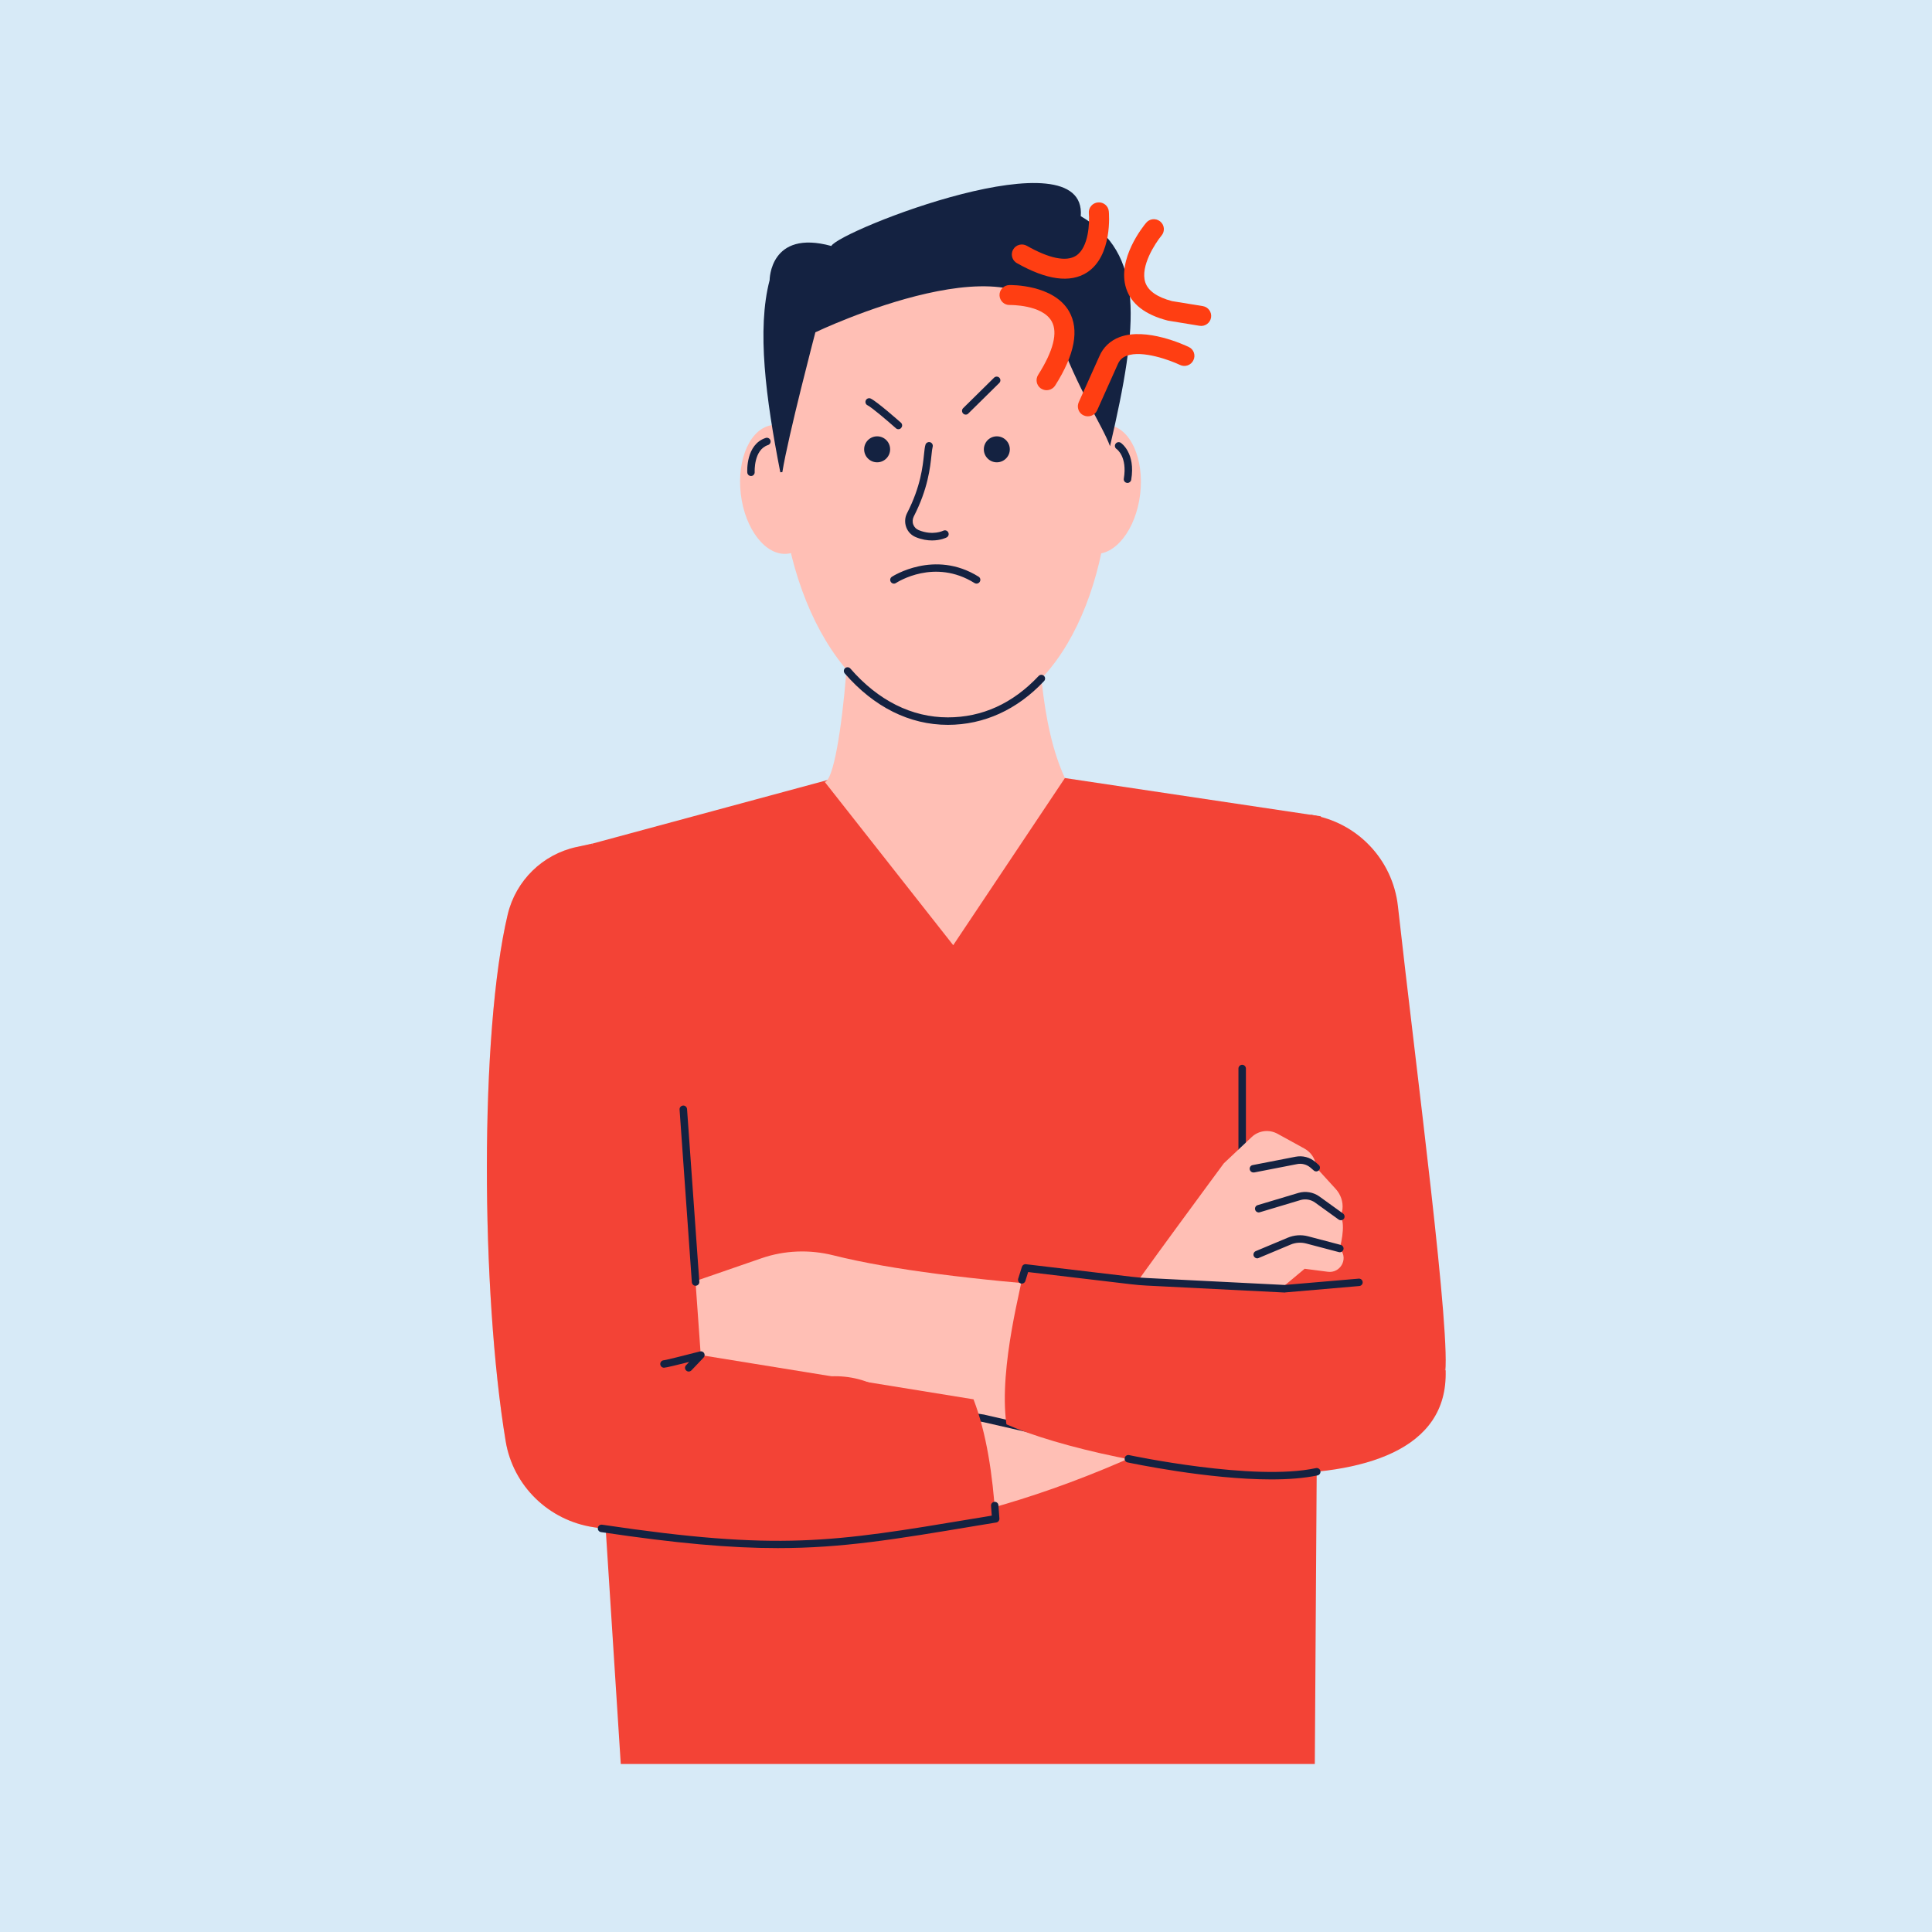 <svg version="1.2" preserveAspectRatio="xMidYMid meet" height="1400" viewBox="0 0 1050 1050" zoomAndPan="magnify" width="1400" xmlns:xlink="http://www.w3.org/1999/xlink" xmlns="http://www.w3.org/2000/svg"><defs><clipPath id="de7bc687f8"><path d="M 305 410 L 718 410 L 718 958.68 L 305 958.68 Z M 305 410"></path></clipPath><clipPath id="d4431030d5"><path d="M 549 109.5 L 603 109.5 L 603 152 L 549 152 Z M 549 109.5"></path></clipPath><clipPath id="6ea96034e0"><path d="M 543.113 154 L 584 154 L 584 213 L 543.113 213 Z M 543.113 154"></path></clipPath><clipPath id="6ce268f8e2"><path d="M 610 119 L 658.613 119 L 658.613 178 L 610 178 Z M 610 119"></path></clipPath></defs><g id="0540a9a235"><rect style="fill:#ffffff;fill-opacity:1;stroke:none;" height="1050" y="0" width="1050" x="0"></rect><rect style="fill:#d7eaf7;fill-opacity:1;stroke:none;" height="1050" y="0" width="1050" x="0"></rect><g clip-path="url(#de7bc687f8)" clip-rule="nonzero"><path d="M 498.273 410.816 L 305.586 462.906 L 338.762 980.367 L 714.465 975.242 L 717.898 443.656 Z M 498.273 410.816" style="stroke:none;fill-rule:nonzero;fill:#f34336;fill-opacity:1;"></path></g><path d="M 712.289 442.785 C 737.488 446.754 756.883 467.066 759.734 492.41 C 769.652 581.691 789.191 728.77 785.176 747.633 L 670.984 777.086 L 707.211 564.086 Z M 712.289 442.785" style="stroke:none;fill-rule:nonzero;fill:#f34336;fill-opacity:1;"></path><path d="M 675.098 663.188 C 673.984 663.188 673.066 662.27 673.066 661.156 L 673.066 580.723 C 673.066 579.613 673.984 578.691 675.098 578.691 C 676.207 578.691 677.129 579.613 677.129 580.723 L 677.129 661.156 C 677.129 662.27 676.207 663.188 675.098 663.188 Z M 675.098 663.188" style="stroke:none;fill-rule:nonzero;fill:#142241;fill-opacity:1;"></path><path d="M 612.996 704.152 C 613.332 702.363 665.133 632.234 665.133 632.234 L 680.27 617.965 C 684.043 614.387 689.703 613.66 694.297 616.176 L 708.902 624.203 C 712.434 626.141 714.805 629.621 715.238 633.637 L 715.336 634.555 L 725.93 646.164 C 728.637 649.16 730.039 653.129 729.605 657.141 C 729.457 658.449 729.168 659.801 728.637 661.156 C 731.637 666.039 728.105 678.566 728.105 678.566 C 728.105 678.566 728.348 678.762 728.637 679.195 C 732.746 684.418 728.348 692.012 721.719 691.191 L 709.047 689.547 L 697.926 698.832 C 697.926 698.832 684.383 719.629 666.633 722.727 C 616.234 708.312 612.996 704.152 612.996 704.152 Z M 612.996 704.152" style="stroke:none;fill-rule:nonzero;fill:#ffbfb5;fill-opacity:1;"></path><path d="M 683.27 683.887 C 682.496 683.887 681.723 683.402 681.383 682.629 C 680.949 681.613 681.434 680.406 682.449 679.969 L 699.859 672.668 C 703.34 671.215 707.211 670.926 710.887 671.895 L 728.684 676.586 C 729.75 676.875 730.426 677.988 730.137 679.051 C 729.848 680.113 728.734 680.793 727.668 680.504 L 709.871 675.812 C 707.113 675.086 704.117 675.277 701.457 676.391 L 684.043 683.695 C 683.754 683.84 683.512 683.887 683.27 683.887 Z M 683.27 683.887" style="stroke:none;fill-rule:nonzero;fill:#142241;fill-opacity:1;"></path><path d="M 728.684 663.188 C 728.297 663.188 727.863 663.043 727.523 662.801 L 714.707 653.562 C 712.434 651.918 709.484 651.434 706.777 652.207 L 684.672 658.836 C 683.609 659.172 682.449 658.543 682.156 657.48 C 681.82 656.418 682.449 655.254 683.512 654.965 L 705.613 648.34 C 709.484 647.18 713.789 647.902 717.078 650.273 L 729.895 659.512 C 730.812 660.188 731.008 661.445 730.379 662.363 C 729.941 662.898 729.312 663.188 728.684 663.188 Z M 728.684 663.188" style="stroke:none;fill-rule:nonzero;fill:#142241;fill-opacity:1;"></path><path d="M 681.191 637.215 C 680.223 637.215 679.402 636.539 679.207 635.57 C 679.016 634.457 679.691 633.395 680.805 633.199 L 704.164 628.652 C 707.984 627.93 711.855 628.945 714.805 631.461 L 716.641 633.055 C 717.512 633.781 717.609 635.086 716.883 635.91 C 716.16 636.781 714.852 636.875 714.031 636.152 L 712.191 634.555 C 710.16 632.863 707.551 632.137 704.938 632.668 L 681.578 637.215 C 681.48 637.168 681.336 637.215 681.191 637.215 Z M 681.191 637.215" style="stroke:none;fill-rule:nonzero;fill:#142241;fill-opacity:1;"></path><path d="M 341.762 708.746 L 413.828 683.84 C 426.402 679.484 439.992 679.004 452.906 682.242 C 516.602 698.254 634.809 703.523 751.031 709.184 L 785.66 744.875 C 785.66 766.688 769.652 785.215 748.078 788.406 C 697.539 795.852 599.066 799.48 471.77 751.211 C 462.48 747.68 452.277 747.004 442.605 749.23 C 360.527 768.043 360.188 774.812 360.188 774.812 C 360.188 774.812 340.359 762.145 341.762 708.746 Z M 341.762 708.746" style="stroke:none;fill-rule:nonzero;fill:#ffbfb5;fill-opacity:1;"></path><path d="M 275.938 496.957 C 260.703 561.039 261.332 701.879 274.824 783.277 C 278.84 807.559 298.234 826.324 322.562 830 C 427.367 845.91 518.102 835.707 619.039 790.195 L 534.5 770.848 L 376.055 746.473 L 346.02 620.77 L 321.836 458.504 L 313.273 460.344 C 294.848 464.355 280.34 478.578 275.938 496.957 Z M 275.938 496.957" style="stroke:none;fill-rule:nonzero;fill:#ffbfb5;fill-opacity:1;"></path><path d="M 619.09 792.227 C 618.945 792.227 618.801 792.227 618.652 792.176 L 534.207 772.832 L 526.711 771.672 C 525.598 771.477 524.824 770.461 525.02 769.348 C 525.211 768.238 526.227 767.461 527.34 767.656 L 534.934 768.816 C 534.98 768.816 535.031 768.816 535.078 768.867 L 619.621 788.211 C 620.734 788.453 621.41 789.566 621.168 790.629 C 620.832 791.551 620.008 792.227 619.09 792.227 Z M 619.09 792.227" style="stroke:none;fill-rule:nonzero;fill:#142241;fill-opacity:1;"></path><path d="M 275.938 496.957 C 260.703 561.039 261.332 701.879 274.824 783.277 C 278.84 807.559 298.234 826.324 322.562 830 C 427.367 845.91 454.984 839.723 541.074 825.406 C 539.48 801.078 536.094 778.781 529.082 760.5 L 380.84 736.461 L 371.168 600.746 L 321.836 458.504 L 313.273 460.344 C 294.848 464.355 280.34 478.578 275.938 496.957 Z M 275.938 496.957" style="stroke:none;fill-rule:nonzero;fill:#f34336;fill-opacity:1;"></path><path d="M 422.727 841.363 C 396.898 841.363 367.688 838.801 326.625 832.66 C 325.512 832.516 324.738 831.449 324.93 830.336 C 325.074 829.227 326.141 828.453 327.254 828.645 C 423.5 842.961 452.324 838.172 529.371 825.309 L 538.996 823.711 C 538.852 821.922 538.754 820.133 538.609 818.391 C 538.512 817.277 539.336 816.312 540.445 816.215 C 541.559 816.117 542.527 816.941 542.625 818.055 C 542.816 820.422 543.012 822.84 543.156 825.309 C 543.203 826.324 542.477 827.289 541.461 827.438 L 530.047 829.32 C 486.617 836.578 457.887 841.363 422.727 841.363 Z M 422.727 841.363" style="stroke:none;fill-rule:nonzero;fill:#142241;fill-opacity:1;"></path><path d="M 378.035 698.785 C 376.973 698.785 376.102 697.961 376.004 696.898 L 369.332 603.02 C 369.234 601.91 370.105 600.941 371.215 600.844 C 372.328 600.746 373.297 601.617 373.395 602.73 L 380.066 696.609 C 380.164 697.719 379.293 698.688 378.18 698.785 C 378.133 698.785 378.086 698.785 378.035 698.785 Z M 378.035 698.785" style="stroke:none;fill-rule:nonzero;fill:#142241;fill-opacity:1;"></path><path d="M 459 304.461 C 466.156 309.684 457.789 423.633 448.215 424.938 L 518.055 513.691 L 578.754 422.859 C 565.5 394.277 563.422 350.844 563.613 304.461 Z M 459 304.461" style="stroke:none;fill-rule:nonzero;fill:#ffbfb5;fill-opacity:1;"></path><path d="M 603.273 254.402 C 603.273 325.695 570.773 391.859 515.152 391.859 C 459.531 391.859 423.984 322.02 423.984 250.727 C 423.984 179.438 459.531 133.637 515.152 133.637 C 570.723 133.684 603.273 183.113 603.273 254.402 Z M 603.273 254.402" style="stroke:none;fill-rule:nonzero;fill:#ffbfb5;fill-opacity:1;"></path><path d="M 515.152 393.938 C 494.305 393.938 474.961 384.266 459.098 365.98 C 458.371 365.113 458.469 363.855 459.289 363.129 C 460.16 362.402 461.418 362.5 462.145 363.32 C 477.184 380.684 495.516 389.875 515.105 389.875 C 533.82 389.875 550.41 382.328 564.484 367.383 C 565.258 366.562 566.516 366.516 567.34 367.289 C 568.16 368.062 568.207 369.32 567.434 370.141 C 552.828 385.715 534.738 393.938 515.152 393.938 Z M 515.152 393.938" style="stroke:none;fill-rule:nonzero;fill:#142241;fill-opacity:1;"></path><path d="M 445.359 263.449 C 447.633 282.746 439.895 299.527 428.094 300.93 C 416.293 302.332 404.879 287.773 402.605 268.477 C 400.332 249.18 408.07 232.398 419.871 230.996 C 431.672 229.59 443.086 244.148 445.359 263.449 Z M 445.359 263.449" style="stroke:none;fill-rule:nonzero;fill:#ffbfb5;fill-opacity:1;"></path><path d="M 576.914 263.449 C 574.641 282.746 582.379 299.527 594.18 300.93 C 605.98 302.332 617.395 287.773 619.668 268.477 C 621.941 249.18 614.203 232.398 602.402 230.996 C 590.602 229.59 579.188 244.148 576.914 263.449 Z M 576.914 263.449" style="stroke:none;fill-rule:nonzero;fill:#ffbfb5;fill-opacity:1;"></path><path d="M 587.363 117.48 C 591.039 72.355 456.438 125.219 451.793 133.684 C 418.277 124.492 418.277 152.254 418.277 152.254 C 411.262 178.953 416.195 216.484 424.078 256.676 C 424.176 256.676 425.191 256.578 425.191 256.578 C 428.336 236.941 443.137 180.598 443.137 180.598 C 443.137 180.598 560.664 124.348 574.543 180.598 C 586.008 212.422 599.113 231.043 603.273 242.504 C 605.352 242.359 601.145 242.648 603.273 242.504 C 619.039 174.988 621.895 137.602 587.363 117.48 Z M 587.363 117.48" style="stroke:none;fill-rule:nonzero;fill:#142241;fill-opacity:1;"></path><path d="M 483.762 244.199 C 483.762 248.117 480.57 251.258 476.703 251.258 C 472.785 251.258 469.641 248.066 469.641 244.199 C 469.641 240.281 472.832 237.137 476.703 237.137 C 480.617 237.137 483.762 240.281 483.762 244.199 Z M 483.762 244.199" style="stroke:none;fill-rule:nonzero;fill:#142241;fill-opacity:1;"></path><path d="M 548.812 244.199 C 548.812 248.117 545.621 251.258 541.754 251.258 C 537.836 251.258 534.691 248.066 534.691 244.199 C 534.691 240.281 537.883 237.137 541.754 237.137 C 545.621 237.137 548.812 240.281 548.812 244.199 Z M 548.812 244.199" style="stroke:none;fill-rule:nonzero;fill:#142241;fill-opacity:1;"></path><path d="M 506.543 293.723 C 504.027 293.723 501.027 293.289 497.742 291.934 C 495.273 290.918 493.438 289.031 492.516 286.52 C 491.598 284.004 491.742 281.246 493 278.828 C 500.352 264.512 501.512 253.438 502.191 246.809 C 502.434 244.586 502.578 242.941 502.965 241.73 C 503.254 240.668 504.414 240.039 505.48 240.328 C 506.543 240.617 507.172 241.781 506.883 242.844 C 506.641 243.715 506.445 245.262 506.254 247.246 C 505.527 254.16 504.316 265.672 496.629 280.664 C 495.949 282.02 495.805 283.664 496.336 285.066 C 496.871 286.469 497.934 287.582 499.289 288.113 C 506.977 291.258 512.539 288.453 512.59 288.453 C 513.605 287.922 514.812 288.309 515.344 289.324 C 515.879 290.34 515.492 291.547 514.477 292.078 C 514.234 292.227 511.188 293.723 506.543 293.723 Z M 506.543 293.723" style="stroke:none;fill-rule:nonzero;fill:#142241;fill-opacity:1;"></path><path d="M 530.727 317.18 C 530.34 317.18 530 317.086 529.66 316.891 C 507.945 303.301 487.824 316.312 486.953 316.844 C 486.035 317.473 484.777 317.23 484.148 316.262 C 483.52 315.344 483.762 314.086 484.73 313.457 C 484.973 313.312 507.848 298.414 531.84 313.41 C 532.805 313.988 533.094 315.246 532.469 316.215 C 532.078 316.844 531.402 317.18 530.727 317.18 Z M 530.727 317.18" style="stroke:none;fill-rule:nonzero;fill:#142241;fill-opacity:1;"></path><path d="M 488.262 233.266 C 487.777 233.266 487.293 233.121 486.906 232.734 C 481.973 228.383 473.801 221.418 471.477 220.258 C 470.461 219.773 470.074 218.516 470.559 217.547 C 471.043 216.531 472.301 216.145 473.27 216.629 C 476.848 218.418 488.309 228.574 489.613 229.688 C 490.438 230.414 490.535 231.719 489.762 232.543 C 489.375 233.074 488.84 233.266 488.262 233.266 Z M 488.262 233.266" style="stroke:none;fill-rule:nonzero;fill:#142241;fill-opacity:1;"></path><path d="M 524.875 225.336 C 524.34 225.336 523.809 225.141 523.422 224.707 C 522.648 223.934 522.648 222.629 523.422 221.852 L 540.254 205.266 C 541.027 204.488 542.332 204.488 543.105 205.266 C 543.883 206.039 543.883 207.344 543.105 208.117 L 526.277 224.707 C 525.891 225.141 525.406 225.336 524.875 225.336 Z M 524.875 225.336" style="stroke:none;fill-rule:nonzero;fill:#142241;fill-opacity:1;"></path><path d="M 408.168 258.707 C 407.105 258.707 406.234 257.887 406.137 256.82 C 406.09 256.191 405.312 241.539 416.148 238.008 C 417.211 237.668 418.371 238.25 418.711 239.312 C 419.051 240.379 418.469 241.539 417.406 241.875 C 409.523 244.441 410.152 256.484 410.152 256.578 C 410.199 257.691 409.375 258.66 408.266 258.707 C 408.266 258.707 408.215 258.707 408.168 258.707 Z M 408.168 258.707" style="stroke:none;fill-rule:nonzero;fill:#142241;fill-opacity:1;"></path><path d="M 612.754 262.48 C 612.656 262.48 612.512 262.48 612.414 262.434 C 611.301 262.238 610.578 261.223 610.77 260.109 C 612.754 248.262 607.047 244.148 606.805 244.004 C 605.887 243.375 605.645 242.117 606.273 241.199 C 606.902 240.281 608.109 240.039 609.078 240.617 C 609.418 240.859 617.25 246.18 614.785 260.789 C 614.59 261.754 613.719 262.48 612.754 262.48 Z M 612.754 262.48" style="stroke:none;fill-rule:nonzero;fill:#142241;fill-opacity:1;"></path><path d="M 374.312 745.41 C 373.828 745.41 373.297 745.215 372.91 744.828 C 372.086 744.055 372.086 742.75 372.859 741.973 L 374.555 740.184 C 368.363 741.734 361.883 743.328 360.867 743.328 C 359.754 743.328 358.836 742.41 358.836 741.297 C 358.836 740.184 359.707 739.312 360.816 739.266 C 362.074 739.121 371.844 736.703 380.406 734.477 C 381.277 734.234 382.195 734.621 382.68 735.398 C 383.113 736.172 383.02 737.188 382.391 737.816 L 375.812 744.73 C 375.375 745.168 374.844 745.41 374.312 745.41 Z M 374.312 745.41" style="stroke:none;fill-rule:nonzero;fill:#142241;fill-opacity:1;"></path><path d="M 555.633 693.27 C 556.312 695.012 542.527 742.652 546.977 774.09 C 600.855 798.078 788.512 831.645 785.66 744.875 C 752.77 703.668 755.527 703.332 755.527 703.332 Z M 555.633 693.27" style="stroke:none;fill-rule:nonzero;fill:#f34336;fill-opacity:1;"></path><path d="M 690.863 804.027 C 656.477 804.027 614.977 795.227 612.801 794.789 C 611.688 794.547 611.012 793.484 611.254 792.371 C 611.496 791.258 612.559 790.582 613.672 790.824 C 614.348 790.969 681.434 805.188 715.191 797.883 C 716.305 797.645 717.367 798.367 717.609 799.434 C 717.852 800.543 717.125 801.609 716.062 801.852 C 708.711 803.398 700.055 804.027 690.863 804.027 Z M 690.863 804.027" style="stroke:none;fill-rule:nonzero;fill:#142241;fill-opacity:1;"></path><path d="M 698.312 702.461 C 698.262 702.461 698.262 702.461 698.215 702.461 L 623.199 698.688 C 620.395 698.543 617.492 698.301 614.688 697.961 L 558.777 691.336 L 557.277 696.172 C 556.941 697.238 555.828 697.863 554.715 697.527 C 553.652 697.188 553.07 696.074 553.359 694.965 L 555.391 688.48 C 555.684 687.562 556.602 686.934 557.57 687.078 L 615.125 693.898 C 617.832 694.238 620.637 694.43 623.344 694.578 L 698.215 698.348 L 738.406 694.914 C 739.52 694.816 740.484 695.641 740.582 696.754 C 740.68 697.863 739.859 698.832 738.746 698.93 L 698.41 702.41 C 698.41 702.461 698.359 702.461 698.312 702.461 Z M 698.312 702.461" style="stroke:none;fill-rule:nonzero;fill:#142241;fill-opacity:1;"></path><g clip-path="url(#d4431030d5)" clip-rule="nonzero"><path d="M 552.004 142.574 C 549.891 140.938 549.262 137.977 550.629 135.605 C 552.117 133.004 555.449 132.102 558.07 133.582 C 570.25 140.504 579.477 142.363 584.766 139 C 591.773 134.504 592.199 120.809 591.758 115.887 C 591.496 112.91 593.699 110.285 596.707 110.008 C 599.727 109.742 602.391 111.945 602.613 114.891 C 602.723 115.883 604.723 139.113 590.688 148.125 C 581.633 153.891 568.844 152.176 552.66 143.004 C 552.43 142.875 552.207 142.734 552.004 142.574 Z M 552.004 142.574" style="stroke:none;fill-rule:nonzero;fill:#ff3e12;fill-opacity:1;"></path></g><g clip-path="url(#6ea96034e0)" clip-rule="nonzero"><path d="M 565.453 210.941 C 563.254 209.238 562.699 206.145 564.188 203.762 C 572.469 190.75 575.02 180.68 571.551 174.613 C 566.402 165.488 549.008 165.773 548.801 165.75 C 545.793 165.891 543.289 163.449 543.215 160.484 C 543.137 157.488 545.496 155.012 548.512 154.934 C 549.5 154.871 572.586 154.586 581.023 169.23 C 586.695 179.172 584.125 192.711 573.438 209.562 C 571.793 212.074 568.434 212.84 565.887 211.227 C 565.738 211.137 565.59 211.047 565.453 210.941 Z M 565.453 210.941" style="stroke:none;fill-rule:nonzero;fill:#ff3e12;fill-opacity:1;"></path></g><g clip-path="url(#6ce268f8e2)" clip-rule="nonzero"><path d="M 619.746 167.457 C 615.973 164.527 613.418 160.957 612.043 156.73 C 606.906 140.836 621.25 123.059 622.91 121.082 C 624.785 118.836 628.105 118.473 630.441 120.281 C 630.473 120.309 630.508 120.336 630.578 120.391 C 632.891 122.293 633.203 125.695 631.289 127.992 C 627.879 132.129 619.605 144.703 622.426 153.422 C 623.965 158.074 628.887 161.508 636.938 163.637 L 653.684 166.363 C 656.676 166.844 658.664 169.648 658.18 172.59 C 657.68 175.555 654.887 177.562 651.91 177.062 L 634.688 174.238 C 628.488 172.645 623.488 170.355 619.746 167.457 Z M 619.746 167.457" style="stroke:none;fill-rule:nonzero;fill:#ff3e12;fill-opacity:1;"></path></g><path d="M 587.883 225.129 C 585.961 223.641 585.242 220.973 586.254 218.629 L 597.457 193.668 C 599.543 188.754 603.402 185.105 608.5 183.188 C 622.941 177.809 643.742 187.469 646.066 188.586 C 648.828 189.852 649.902 193.125 648.574 195.801 C 647.281 198.504 644.012 199.645 641.289 198.328 C 636.145 195.875 620.871 190.148 612.34 193.352 C 609.996 194.227 608.441 195.711 607.473 198.004 L 596.238 223.074 C 594.992 225.789 591.762 227.016 589.02 225.793 C 588.609 225.613 588.23 225.395 587.883 225.129 Z M 587.883 225.129" style="stroke:none;fill-rule:nonzero;fill:#ff3e12;fill-opacity:1;"></path></g></svg>